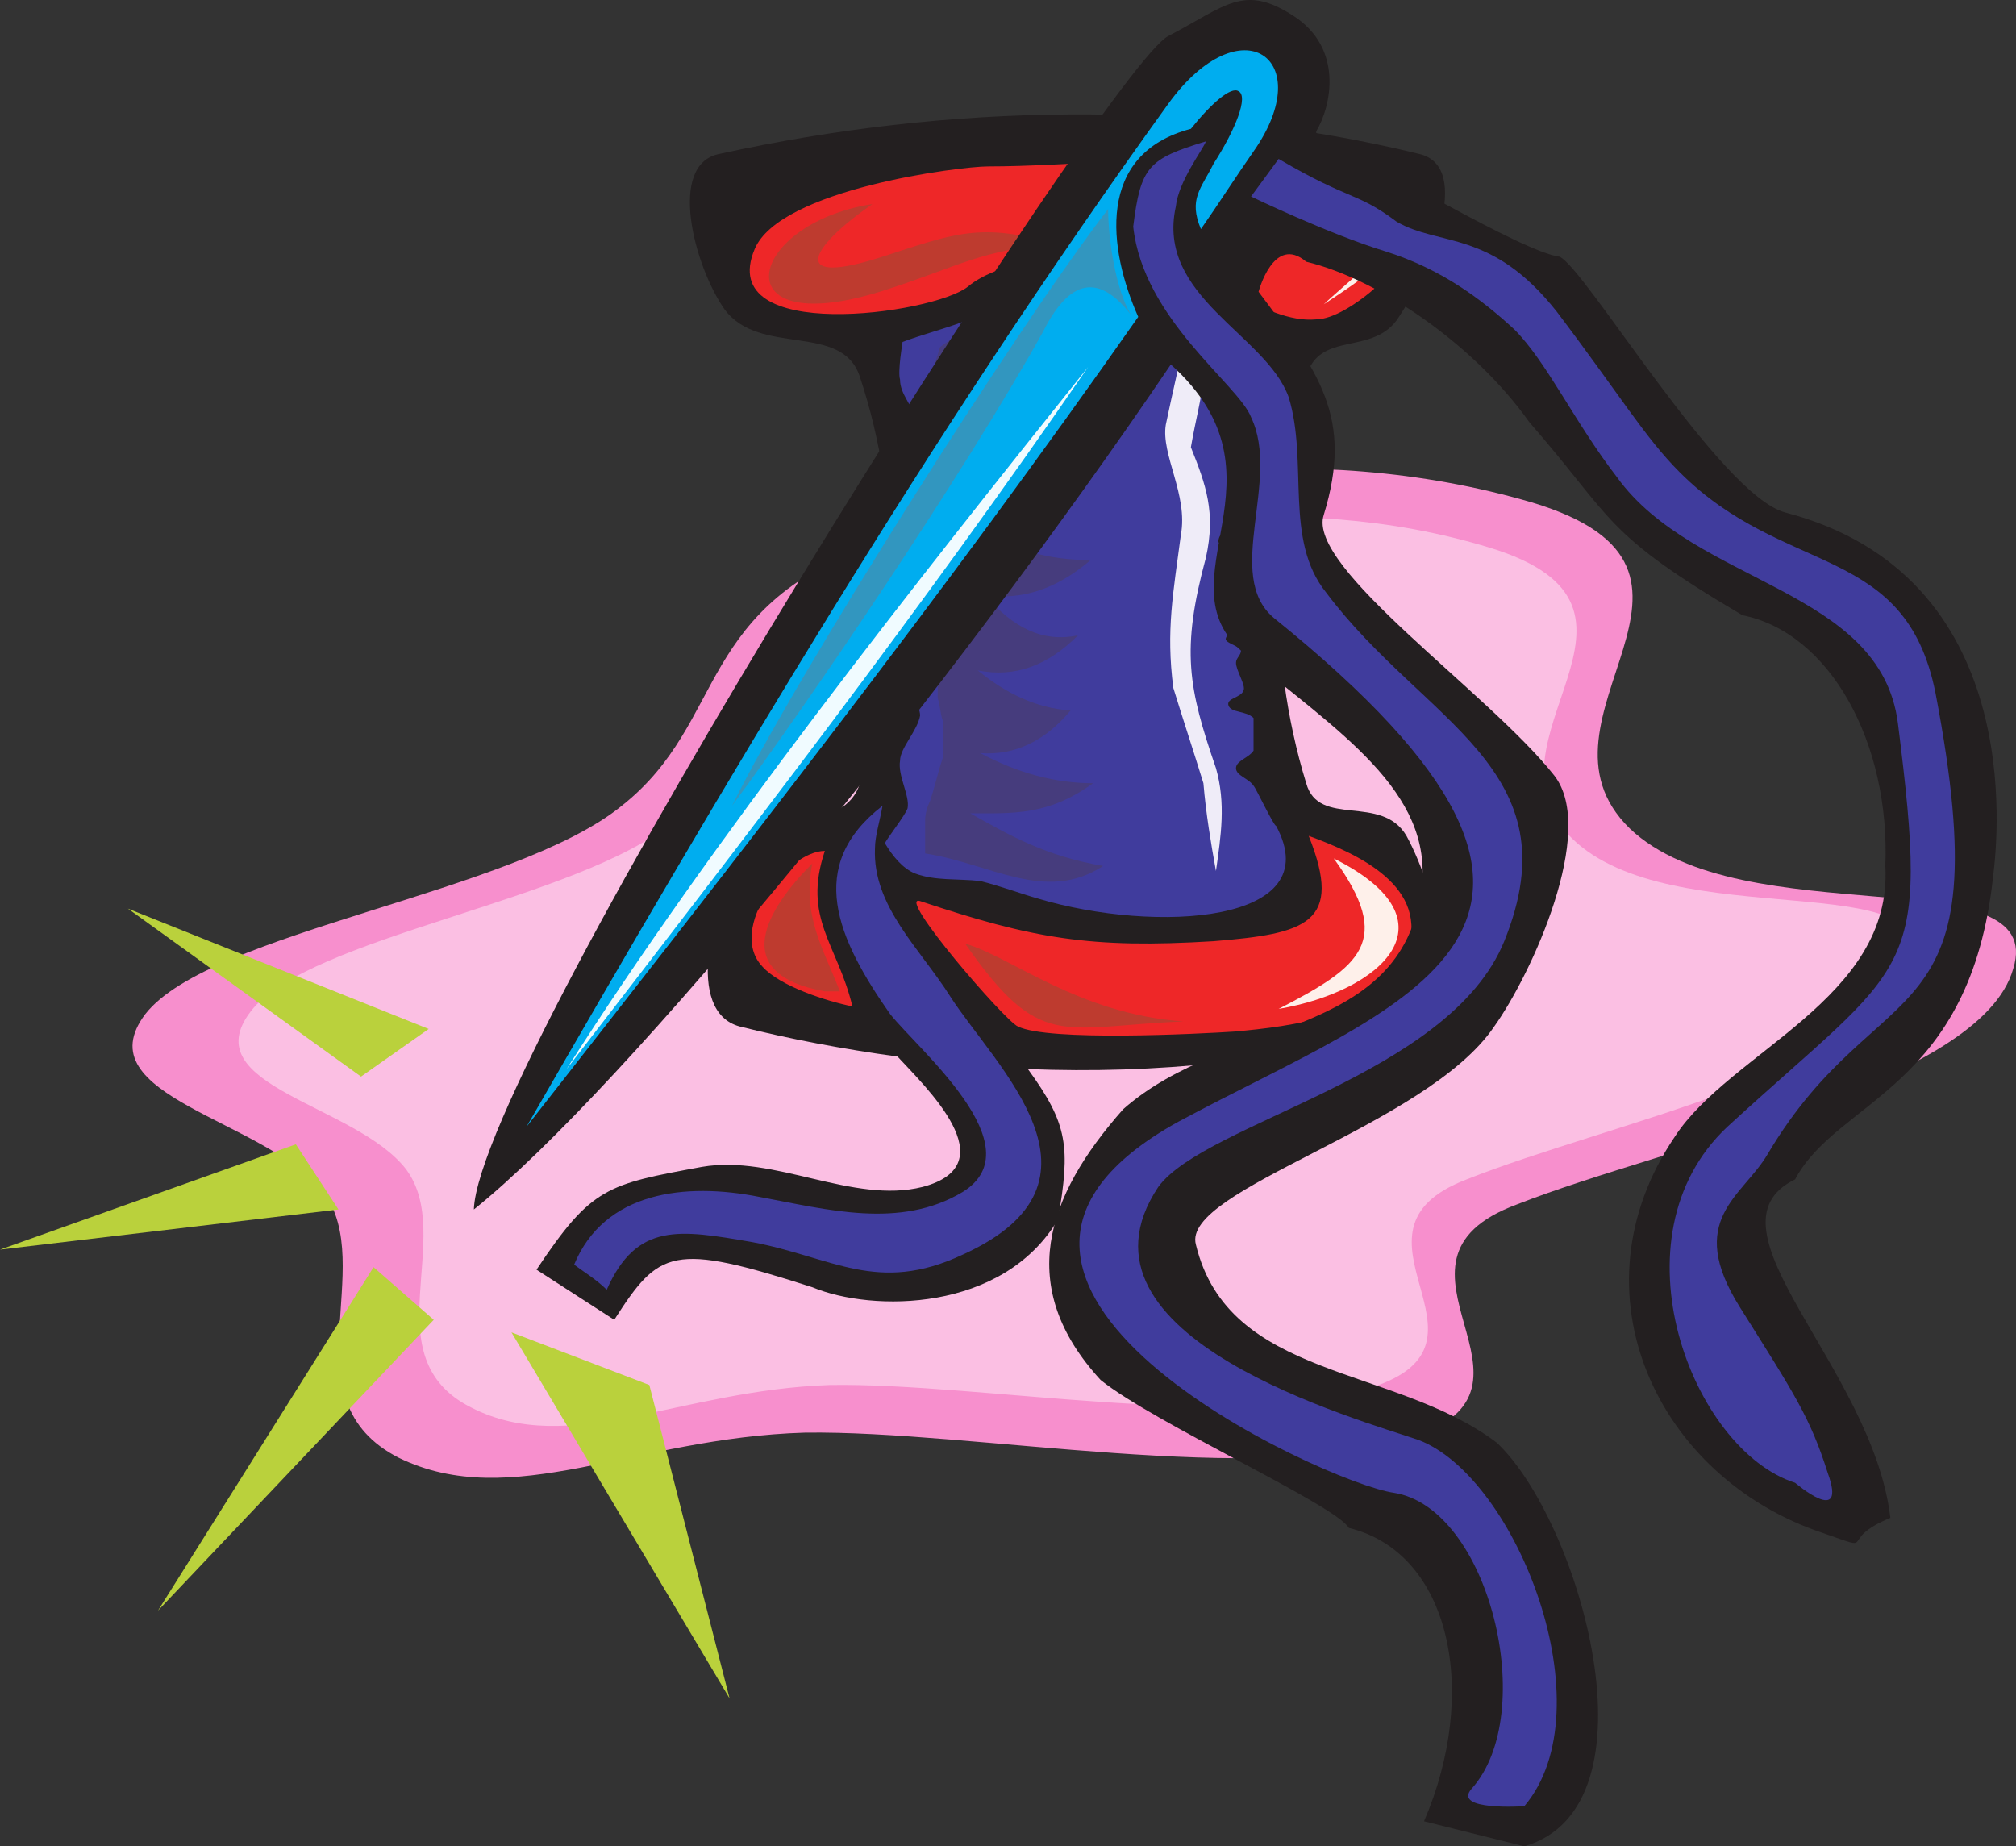 <svg xmlns="http://www.w3.org/2000/svg" width="603.084" height="552.285"><rect width="100%" height="100%" fill="#333333" stroke="none"/><path fill="#f78fcd" fill-rule="evenodd" d="M264.75 161.535c-57.75 19.5-46.5 54-78.75 79.5-32.25 26.25-123 37.5-142.5 62.25-18.75 24.75 36 31.5 53.25 53.25 16.5 22.5-11.25 62.25 22.5 79.5 33.75 16.5 70.5-6 121.5-7.5 50.25-.75 135.75 16.5 181.5 1.5 46.5-15-15-52.5 31.5-69.75 45.75-18 138.75-36 148.5-70.5 10.5-33.75-81-9.75-114.75-42-33.75-33 38.25-77.25-29.25-97.5-66.75-19.5-135.75-8.25-193.5 11.25"/><path fill="#fbbfe3" fill-rule="evenodd" d="M273 174.285c-51 17.25-42 48-71.25 71.25-28.5 24-109.5 34.5-126.75 57s31.5 27.75 46.5 47.25c15 20.25-10.5 56.25 19.5 71.25 29.25 15 62.25-5.25 107.25-6.75 45-.75 121.5 14.25 162 .75 42-13.5-12.75-46.5 28.5-62.25 41.25-16.5 123.75-33 133.5-63.75s-72-9-102-38.25 34.5-69-24.75-87-120.75-6.75-172.5 10.5"/><path fill="#231f20" fill-rule="evenodd" d="M268.5 316.035c8.25 9 33 32.25 7.5 39-21 5.25-44.25-9.75-66-6-28.5 5.25-33 6-49.5 30.75l23.25 15c13.5-21 17.25-23.25 59.25-9.75 18 7.5 57 7.5 73.5-20.25 3.75-21.75 3-28.5-9-45 38.25 1.5 76.5-2.25 113.25-12.75 18-5.25 9-40.5 0-57-7.5-12.75-26.25-2.25-30-15.75-12-39-10.5-82.5 0-121.5 3.75-14.25 20.25-6 27.75-18 9-13.5 22.5-45 6-48.75-67.5-16.5-141-15-209.25 0-15.75 3-7.5 33.75 1.5 46.5 10.5 14.25 35.25 3.75 40.5 20.25 12.75 38.25 12 82.5 0 121.5-4.5 15-27.75 8.25-36 21.75-8.25 15-16.5 46.5 0 51 15 3.75 30.75 6.75 47.25 9"/><path fill="#403c9d" fill-rule="evenodd" d="M375 97.035c-6-2.25-12-5.25-18-7.5-14.25-3.75-30.75-5.25-45-2.25-8.25 1.5-15.75 6-24 9-6 2.25-12 3.75-18 6 0 0-1.5 9-.75 11.25 0 4.5 3.75 7.5 4.5 12 .75 6.75-1.5 8.25-2.25 12.75s6 15 5.25 18.75c-.75 5.25-6 9.75-6.75 14.25 0 3 4.5 9.75 5.25 13.5.75 3-3 12-3.75 17.25 0 3.75 3.75 9 3.75 12-.75 4.5-6 9.75-6 13.5-.75 4.5 3 10.5 2.25 14.25-.75 2.25-6.75 9.75-6.75 10.5 2.25 3.75 5.25 7.5 9 9 6 2.25 12.75 1.5 19.5 2.25 6 1.5 12 3.75 17.25 5.25 35.25 10.5 87 7.5 71.25-21.75-.75 0-6-11.25-6.75-12-1.5-2.25-5.25-3-5.25-5.25s3.75-3 5.25-5.25v-9.75c-2.25-2.25-6.75-1.5-7.5-3.75s3.75-2.25 4.5-4.5c.75-1.5-2.25-6-2.25-8.25 0-1.5 1.5-2.25 1.5-3.75-.75-1.5-5.25-2.25-4.5-3.75.75-2.25 5.25-2.25 6.75-3.75s1.5-6.75 0-8.25c-3-2.25-9-1.5-9.75-4.5s6-2.25 7.5-4.5c.75-1.5-.75-3.75-1.5-4.5-1.5-2.25-6-2.25-5.25-3.75.75-3.75 5.25-3 7.5-5.25.75-.75 3-8.25 3-9-1.5-2.25-7.5 0-7.5-3-.75-3 5.25-2.25 6.75-4.5.75-.75 0-2.25-.75-3-1.5-2.25-6.75-1.5-6-4.5 0-3 6-3 8.25-6 2.25-2.25 2.25-7.5-.75-9.75-2.25-2.25-11.25-3-8.25-3.75 2.25-.75 13.5-12.75 8.25-15.75"/><path fill="#ee2728" fill-rule="evenodd" d="M225.75 74.535c-12 28.5 53.25 19.5 63.75 11.25 9.75-8.25 33.75-11.25 53.25-9 17.25 2.25 35.25 20.25 51 18.75 9.75 0 29.25-18 30-26.25 0-12.75-42.75-18-51.75-19.5-24.75-3.75-51.75 0-76.5 0-8.25 0-62.25 6.75-69.75 24.75m29.25 226.5c-7.5-1.5-21.75-6-27-12-10.5-11.25 7.5-34.5 18.75-34.5-6.75 20.25 3.75 27.75 8.25 46.5m49.5 6c-3.75-1.5-36.75-39.75-29.25-37.5 33.75 11.25 51 14.25 87.75 12 27.75-2.25 39-5.25 28.5-31.5 14.25 5.25 36.75 15 29.25 35.25-6.75 18.75-35.25 21.75-51 23.25-11.25.75-56.25 3-65.25-1.5"/><path fill="#463c7d" fill-rule="evenodd" d="M281.25 103.785c-.75 2.25-1.5 4.5-2.25 7.5 0 4.5.75 9.75.75 14.25 0 3.75-.75 6.75-.75 10.5.75 3.75 1.5 7.5 2.25 12l2.25 13.5-2.25 9c-.75 3-.75 6-1.5 9l2.25 6.75s0 6-.75 9.75-.75 12.75-.75 12.75c.75 2.25.75 4.5 1.5 6.75v11.25c-1.5 4.5-2.25 8.25-3.75 12.75-.75 1.5-1.5 3.75-1.5 6v9.75c19.5 3 36 15 53.25 3.75-17.25-3-27.75-9-39.75-15.75 12.75 0 23.25.75 36.75-9-11.25 0-22.5-3-33.75-9 10.5.75 19.5-3.75 27-12.75-10.5-.75-19.5-5.25-27.75-12 11.25 2.25 21-1.5 30-10.5-10.5 2.25-19.5-2.25-27.75-12 10.5 1.5 21-1.5 31.5-10.5-12.75 0-23.25-3-33.75-9.75 12-1.5 20.25-6.75 27.75-14.25-9-1.5-18.75-3.75-30.75-11.25 8.25 0 15-3 18.75-9.75-7.5-.75-14.25-3.75-19.5-8.25 3.75-6.75 12-13.5 21.75-20.25-10.5 0-20.25 3-29.25 9.75"/><path fill="#efecf8" fill-rule="evenodd" d="M356.25 94.785c6.75 15.75 3 21.75 0 39 4.5 11.25 7.5 19.5 4.5 33-7.5 27.75-5.25 39 3 63 3 10.5 1.5 20.25 0 30.75-1.5-8.25-3-17.25-3.75-26.25-3-9.75-6-18.75-9-28.5-2.25-17.25 0-28.5 2.25-45.75 2.25-12-6-24-4.5-33 2.25-10.5 4.5-21 7.5-32.25"/><path fill="#403c9d" fill-rule="evenodd" d="M264 241.035c-23.25 18-13.5 39.75 2.25 62.25 8.25 10.5 43.5 39.75 21.75 53.25-18.75 11.25-40.5 5.25-60.75 1.5-22.5-4.5-46.5-1.5-55.5 20.25 3 2.25 6.75 4.5 9.75 7.5 9-20.25 21.75-18 43.5-14.25 24 4.5 37.5 15.75 63 3.75 48-21.75 9.75-56.25-3.75-77.25-9-14.25-23.25-27-22.5-44.25 0-3.75 1.5-8.25 2.25-12.75"/><path fill="#be3b2f" fill-rule="evenodd" d="M261 61.035c-38.25 6-45.75 42 4.5 25.5 21-6.75 28.5-12 50.25-13.5-22.5-6.75-30.75-3-51.75 3.75-27.75 9-22.5-2.25-3-15.75"/><path fill="#fef0ea" fill-rule="evenodd" d="M405.75 62.535c24.75 6.75 3.75 19.5-9.75 28.5 12-11.25 19.5-13.5 9.75-28.5"/><path fill="#be3b2f" fill-rule="evenodd" d="M246.75 296.535h4.5c-5.25-13.5-11.25-22.5-8.25-38.25-13.5 13.5-25.5 33 3.75 38.25m42-14.25c22.5 32.25 28.5 24.75 65.25 23.25-31.5-2.25-51.75-19.5-65.25-23.25"/><path fill="#fef0ea" fill-rule="evenodd" d="M399 256.785c37.5 18.75 14.25 39.75-16.5 45 24.75-12.75 34.5-20.25 16.5-45"/><path fill="#231f20" fill-rule="evenodd" d="M350.25 109.035c37.5 33.75-3.75 64.5 21.75 86.25 27.75 23.25 57 41.25 53.25 70.5-6 45.75-57.75 38.25-89.25 66-23.25 26.25-32.25 53.25-6.75 81 15.75 12.75 70.5 37.5 74.25 44.25 30.75 7.5 39 49.5 22.5 87.75l30 7.5c41.25-12 16.5-97.5-8.25-120.75-30.75-23.25-80.25-18.75-90-59.25-4.5-16.5 69-35.25 89.25-65.25 11.25-15.75 30.75-58.5 18-75-19.5-24.75-74.25-62.25-69-78 9-29.25-1.5-42.75-19.5-66.75 0 0 4.5-17.25 14.25-9 21.75 5.25 50.25 24.75 66.75 48 25.5 29.25 21.75 33 63.75 57.75 26.25 5.25 44.25 38.25 42.75 75 2.25 39.75-46.5 55.5-63 81-31.5 46.5-5.25 102 44.25 118.5 17.25 6 3.75 2.25 20.25-4.5-5.25-45-57.75-87-28.5-101.25 12.75-24 52.5-27 59.25-90.75 1.5-12 9.75-90-62.25-108.75-19.5-5.25-60-73.5-67.5-76.5-11.25-1.5-54.75-27.75-72.75-36.75v-.75c4.5-7.5 8.25-24.75-6.75-34.5s-20.25-3-37.5 6c-18 9-206.25 306.75-207.75 351 45-36 142.5-155.25 208.5-252.75"/><path fill="#00adef" fill-rule="evenodd" d="M340.5 94.785c-9-20.25-12.75-48.75 15.75-56.25 6-7.5 12-12.75 14.25-11.25 3 1.5-.75 11.25-7.5 21.75-3.75 7.5-7.5 10.5-3.75 19.5 5.25-7.5 10.5-15.75 15.75-23.25 19.5-27.75-3.75-44.25-25.5-14.25-72 99.75-132.75 203.25-192 306 62.25-79.5 125.25-159.75 183-242.25"/><path fill="#403c9d" fill-rule="evenodd" d="M360.75 42.285c-17.25 5.25-19.5 7.5-21.75 25.5 3 27.75 31.5 47.25 35.25 57 9 18.75-8.25 47.25 6.75 60 116.25 93.75 38.25 114.75-28.5 150.75-87 48 43.5 108 64.5 111 28.5 4.5 43.5 66 23.25 88.5-6 6.75 15.75 5.25 15.75 5.25 24.75-29.25-2.25-98.25-31.5-109.5-17.25-6-108-30.75-78-75.75 14.25-19.5 87-33 103.5-73.5 21-51.75-24-65.25-53.25-104.25-12.75-15.75-5.25-39-11.25-58.5-6.75-18.75-39.75-30-33.75-57 .75-7.5 8.25-17.25 9-19.5"/><path fill="#403c9d" fill-rule="evenodd" d="M382.5 47.535c21.75 12.75 23.25 9.75 35.25 18.75 12.75 7.5 28.5 2.25 48 27 18.75 24.75 26.25 37.5 36.75 48 31.5 31.5 67.5 21 76.5 66 20.25 105.75-16.5 81-50.25 138-7.5 12.75-24.75 19.5-8.25 45.75s21 33 26.25 49.5c6 16.5-9.75 3-9.75 3-30.75-9.75-55.5-73.5-20.25-106.5 54.75-50.25 60.75-43.5 51-120.75-5.25-40.5-60.75-41.25-84-73.5-12.75-16.5-21-34.5-30.75-44.25-9.75-9-21.75-18-38.25-23.25-17.25-5.25-40.5-16.5-40.5-16.5l8.25-11.25"/><path fill="#3296bf" fill-rule="evenodd" d="M331.5 62.535c-27.75 36-93.75 140.25-112.5 178.5 23.25-31.5 68.25-97.5 93-141.75 9-18 18-15.75 26.25-5.25-4.5-7.5-6.75-22.5-6.75-31.5"/><path fill="#f0fbff" fill-rule="evenodd" d="M169.5 319.785c53.25-69 106.5-138 156-210-51 63.75-113.25 142.5-156 210"/><path fill="#bad13c" fill-rule="evenodd" d="m108 322.035-69.75-50.25 90 36zm-6.75 39.75L0 373.785l88.5-31.5zm10.5 17.25-64.5 102.75 82.5-87zm41.25 19.5 65.25 109.5-24-93.75zm0 0"/></svg>
